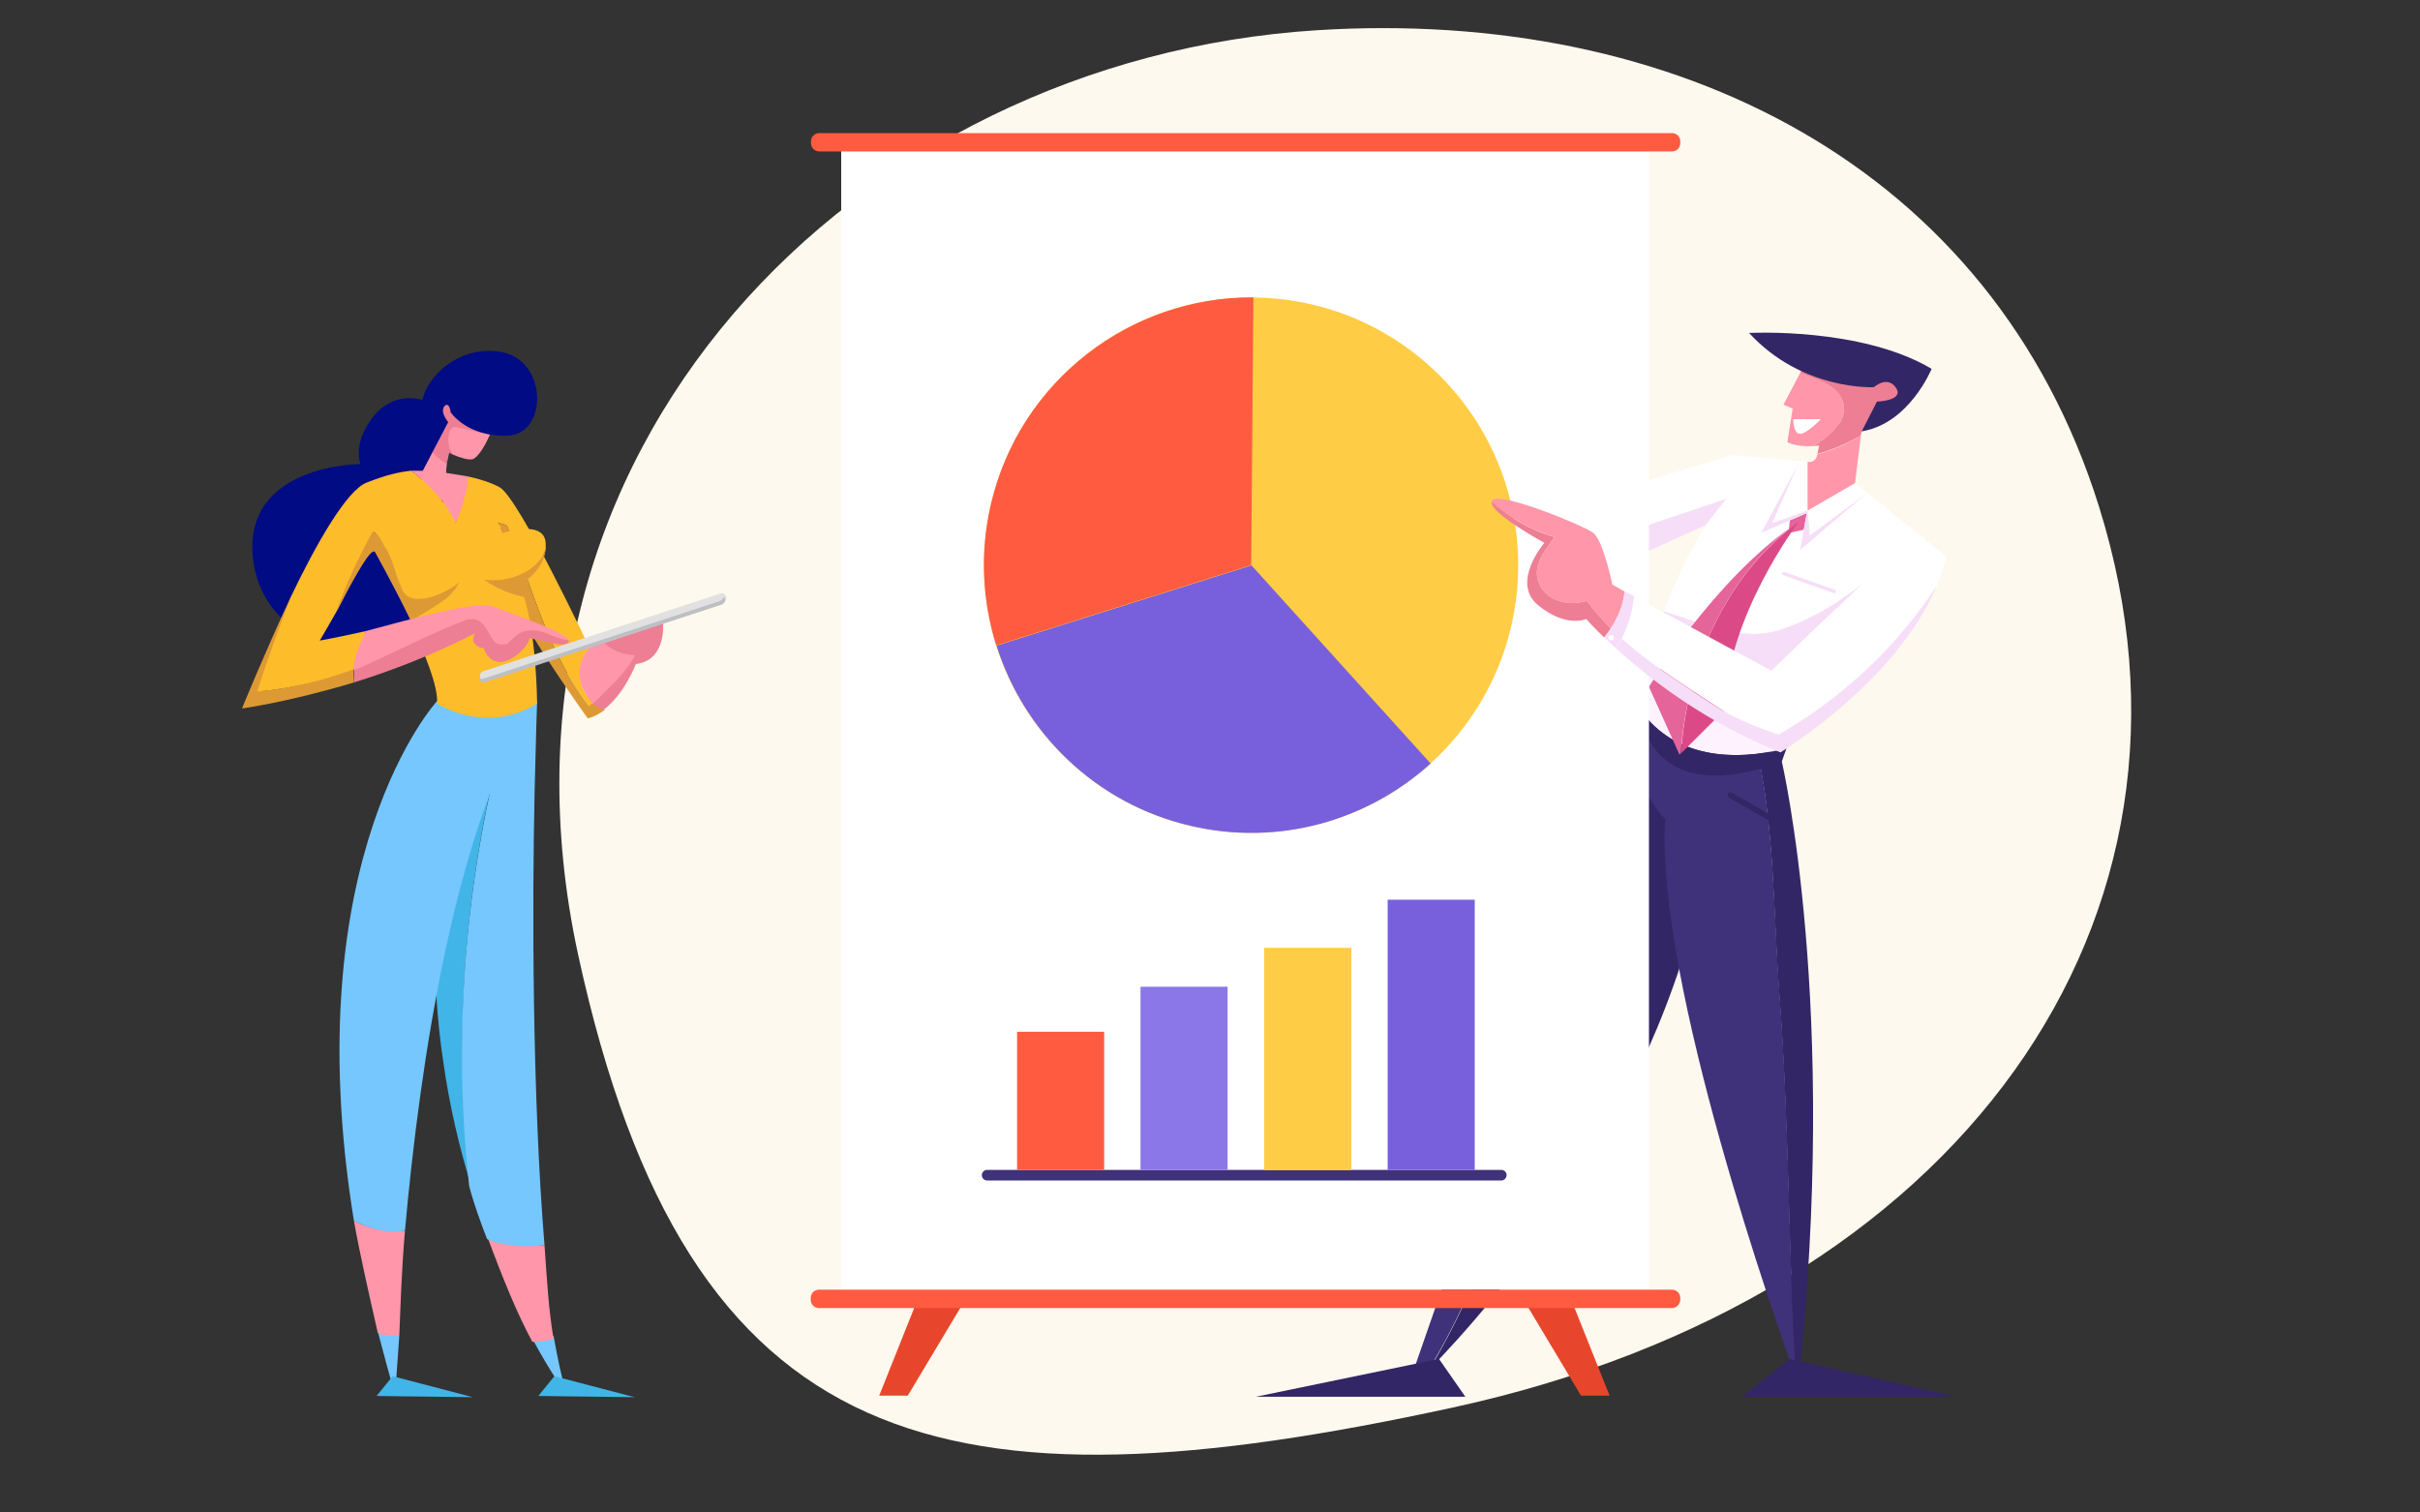 <svg width="400" height="250" viewBox="0 0 400 250" fill="none" xmlns="http://www.w3.org/2000/svg">
<rect x="0" y="0" width="400" height="250" fill="#333333" stroke="none"/>
<g clip-path="url(#clip0)">
<path fill-rule="evenodd" clip-rule="evenodd" d="M240.132 232.653C156.41 250.852 113.756 241.518 95.574 157.872C77.391 74.226 141.445 9.781 217.712 4.994C276.689 1.292 329.287 27.324 346.938 83.72C368.317 152.024 323.854 214.454 240.132 232.653Z" fill="#FEF9EE"/>
<path d="M73.878 76.503C74.286 74.463 74.898 72.627 74.898 72.627L73.469 70.995L71 74.801C71.408 75.617 72.857 76.095 73.878 76.503Z" fill="#ED7E94"/>
<path d="M73.877 76.503C72.857 76.095 72.041 75.483 71.428 74.667L69.592 78.135C69.592 78.135 69.592 79.767 70.204 81.195C70.816 82.624 74.694 83.644 73.877 80.584C73.673 79.563 73.673 77.931 73.877 76.503Z" fill="#FF96A9"/>
<path d="M74.694 75.075C76.122 75.688 77.551 76.096 78.163 75.891C79.183 75.484 80.388 73.229 81 71.801C79.163 71.393 76.837 70.505 75 70.301C73.775 69.893 73.673 73.443 74.694 75.075Z" fill="#FF96A9"/>
<path d="M73.469 64.874C71.02 65.894 70.816 69.567 71.224 71.811C71.428 73.035 73.061 74.259 74.694 75.075C73.673 73.239 74.082 70.383 75.306 70.587C77.143 70.995 78.98 71.403 80.816 71.811C81.224 70.995 81.224 70.587 81.224 70.587C81.224 70.587 75.918 63.854 73.469 64.874Z" fill="#ED7E94"/>
<path d="M74.489 68.138C74.489 68.138 77.142 72.219 83.877 72.014C90.612 71.811 90.612 59.365 82.653 58.141C76.122 57.121 70.816 61.814 69.796 66.098C69.796 66.098 65.102 64.466 61.632 68.954C58.163 73.443 59.592 76.707 59.592 76.707C59.592 76.707 40 76.707 41.836 92.416C43.673 108.126 64.285 111.798 73.469 100.169C82.653 88.54 66.734 83.847 66.734 83.847L74.081 69.77C74.081 69.77 72.653 68.138 73.469 67.118C74.285 66.302 74.489 68.138 74.489 68.138Z" fill="#000B84"/>
<path d="M83.877 87.112C88.163 97.313 90.408 107.718 97.347 116.694C97.551 116.49 98.296 116.505 98.5 116.301C98.092 115.893 97.347 115.47 96.938 114.858C95.102 112.002 95.714 109.146 97.551 106.901H97.347C97.347 106.901 85.918 82.623 82.653 80.583C81.224 79.767 79.183 79.155 77.347 78.747C77.142 79.971 76.939 81.195 76.734 82.419C77.551 83.439 78.367 84.664 78.979 85.888C81.02 86.5 83.673 86.296 83.877 87.112Z" fill="#FDBC2A"/>
<path d="M97.346 116.694C90.407 107.718 88.162 97.313 83.876 87.112C83.672 86.296 81.019 86.5 78.978 86.092C79.999 87.724 80.815 89.56 81.223 91.6C83.264 99.557 97.142 118.735 97.142 118.735C98.162 118.531 99.184 117.913 100 117.301C99.388 117.097 98.57 116.694 98.162 116.286C97.754 116.286 97.55 116.49 97.346 116.694Z" fill="#DD9A34"/>
<path d="M109.592 103.025L99.796 106.29C101.02 107.718 102.857 108.534 104.49 108.534C102.857 111.594 100.408 113.838 97.959 116.287C98.571 116.899 99.183 117.103 99.796 117.307C103.265 114.654 105.102 109.758 105.102 109.758C110.204 109.146 109.592 103.025 109.592 103.025Z" fill="#ED7E94"/>
<path d="M104.999 108.301C103.367 108.301 100.816 107.514 99.795 106.086L97.55 106.902C95.499 109.301 95.102 112.002 96.938 114.859C97.142 115.267 97.591 115.893 97.999 116.301C100.448 113.853 103.367 111.361 104.999 108.301Z" fill="#FF96A9"/>
<path d="M72.246 77.931C72.246 77.931 74.287 79.563 76.736 82.419C77.144 81.195 77.348 79.971 77.348 78.747C74.695 78.339 72.246 77.931 72.246 77.931Z" fill="#FF96A9"/>
<path d="M88 221.301C91.061 227.013 93.673 230.536 93.673 230.536C92.857 227.884 92.112 224.269 91.5 220.801C90.48 221.209 89.225 221.505 88 221.301Z" fill="#75C7FE"/>
<path d="M80.5 204.301C83.153 211.441 85.551 217.312 88 221.801C89.225 221.801 90.275 221.709 91.5 221.301C90.684 216.608 90.408 211.513 90 205.801C86.735 206.005 83.357 205.525 80.5 204.301Z" fill="#FF96A9"/>
<path d="M85.51 113.431C75.102 107.514 74.898 129.344 74.898 129.344C71.225 146.277 71.225 161.987 73.265 175.452C74.286 182.797 75.918 189.529 77.755 195.65C74.49 168.107 77.347 139.953 85.51 113.431Z" fill="#42B5E8"/>
<path d="M88.366 130.772C88.57 121.795 88.774 116.082 88.774 116.082C87.55 114.858 86.529 114.042 85.509 113.634C77.346 140.157 74.489 168.311 77.55 196.057C78.366 199.118 79.48 202.149 80.5 204.801C83.357 206.025 86.939 206.209 90 205.801C87.959 180.911 87.958 149.133 88.366 130.772Z" fill="#75C7FE"/>
<path d="M65.306 230.536C65.306 230.536 65.592 226.513 66 220.801C64.775 220.801 63.52 220.709 62.5 220.301C63.316 223.361 64.286 227.068 65.306 230.536Z" fill="#75C7FE"/>
<path d="M58.5 201.801C59.52 207.513 61.02 214.011 62.449 220.335C63.469 220.947 64.775 220.801 66 220.801C66.204 216.108 66.326 210.543 66.939 203.402C64.5 203.801 60.949 203.025 58.5 201.801Z" fill="#FF96A9"/>
<path d="M72.243 115.878C72.243 115.878 48.703 141.412 58.499 201.801C60.948 203.025 64.284 204.014 66.937 203.402C69.386 176.064 75.304 135.26 88.774 115.674C88.774 115.879 78.978 110.778 72.243 115.878Z" fill="#75C7FE"/>
<path d="M76.735 82.012C75.715 82.216 74.49 82.624 73.266 83.032C74.082 84.052 74.694 85.276 75.102 86.5C75.715 85.072 76.327 83.644 76.735 82.012Z" fill="#F6DEF8"/>
<path d="M76.5 95.801C73.847 97.841 67.55 100.577 66.326 96.905C65.101 94.253 64.693 91.6 62.856 88.948C62.448 89.56 62.04 90.376 61.836 90.988C61.836 90.988 65.143 96.884 68 102.801C70.857 101.169 74.663 98.861 76.5 95.801Z" fill="#DD9A34"/>
<path d="M90.202 90.785C90.202 90.581 90.202 90.173 90.202 89.969C90.202 85.684 83.06 88.132 83.06 88.132L79.998 81.196C79.998 81.196 78.57 81.4 76.733 82.012C76.325 83.644 75.713 85.072 75.304 86.5C74.692 85.276 74.08 84.052 73.468 83.032C69.59 84.256 64.896 86.296 62.855 89.153C64.692 91.601 65.1 94.457 66.325 97.109C67.549 100.781 73.264 98.333 75.917 96.293C74.284 99.353 70.611 100.781 67.753 102.822C70.202 107.922 72.447 113.431 72.243 116.287C72.243 116.287 80.202 121.591 88.774 116.287C88.774 116.287 88.745 105.033 86.5 98.301C84.255 97.893 83.041 97.525 81 96.301C85.082 96.709 88.978 94.457 90.202 90.785Z" fill="#FDBC2A"/>
<path d="M90.205 90.784C88.981 94.457 84.082 96.413 80 95.801C82 97.301 84.695 98.333 86.94 98.741C86.736 97.925 86.328 97.313 86.124 96.701C85.919 96.497 89.797 94.66 90.205 90.784Z" fill="#DD9A34"/>
<path d="M48 98.801C43.714 107.982 40 117.102 40 117.102C40 117.102 47.684 116.065 58.5 112.801C58.5 111.985 58.296 111.117 58.5 110.301C53.602 112.341 48.367 113.838 42.857 114.246C44.49 109.35 46.367 103.901 48 98.801Z" fill="#DD9A34"/>
<path d="M52.856 105.882C52.856 105.882 54.797 102.583 55.5 101.301C58.566 95.707 59.183 92.824 61.836 87.928C62.652 88.744 63.265 89.764 63.877 90.784L82.856 87.112L76.938 81.603C76.53 83.236 75.918 84.868 75.305 86.5C73.673 82.828 70.857 80.045 68 77.801C65.959 78.005 63.673 78.543 60.612 79.767C57.346 80.991 52.286 89.824 48 98.801C46.163 103.697 44.133 109.2 42.5 114.301C48.01 113.893 53.673 112.41 58.571 110.574C58.775 108.33 60 106.301 60.5 104.301C56.01 105.321 52.856 105.882 52.856 105.882Z" fill="#FDBC2A"/>
<path d="M55.5 101.301C57.745 97.016 60.613 91.601 61.633 91.193L63.674 90.784C63.266 89.764 63 88.801 61.633 87.801C58.98 92.697 57.337 96.2 55.5 101.301Z" fill="#DD9A34"/>
<path d="M86.325 104.249C85.509 104.249 84.897 105.474 83.876 106.29C83.672 106.494 82.652 106.494 82.448 106.29C80.611 104.861 79.999 101.597 77.142 102.413C70.815 104.657 64.622 107.853 58.5 110.301C58.5 111.117 58.5 111.985 58.5 112.801C64.418 110.965 71.427 108.33 78.57 104.657C78.57 104.657 77.754 105.678 78.57 106.494C79.387 107.31 79.999 107.106 79.999 107.106C79.999 107.106 80.203 108.738 82.04 109.35C83.876 109.962 87.142 107.31 87.55 105.474L92.244 106.494C92.244 106.494 94.204 106.821 94 105.801C91.347 105.393 88.774 103.637 86.325 104.249Z" fill="#ED7E94"/>
<path d="M94 105.801C93.592 104.577 85.101 101.598 81.224 100.169C78.775 99.353 68.051 102.261 60.5 104.301C59.684 106.137 58.297 108.761 58.501 110.801C64.215 108.353 71.224 104.658 77.142 102.414C80.203 101.598 80.367 104.862 82 106.29C82.204 106.494 83.569 106.716 84 106.29C85 105.301 85.98 104.301 87 104.301C89.449 103.689 91.551 105.597 94 105.801Z" fill="#FF96A9"/>
<path d="M75.306 86.5C75.918 85.072 76.531 83.439 76.939 81.603L72.245 77.931C72.245 77.931 70.449 77.801 68 77.801C71.061 80.249 73.674 82.827 75.306 86.5Z" fill="#FF96A9"/>
<path d="M80.001 112.614C79.593 112.614 79.389 112.41 79.389 112.002C79.185 111.594 79.389 111.186 79.797 110.982L118.98 98.129C119.389 97.925 119.797 98.129 120.001 98.537C120.205 98.945 120.001 99.353 119.593 99.557L80.409 112.41C80.205 112.614 80.001 112.614 80.001 112.614Z" fill="#E1E1E1"/>
<path d="M119.796 98.945C119.796 98.741 119.592 98.741 119.592 98.537C119.592 98.945 119.388 99.149 118.98 99.353L79.796 112.206H79.592C79.388 112.206 79.184 112.206 79.184 112.002V112.206C79.388 112.614 79.592 112.818 79.796 112.818H80L119.184 99.965C119.796 99.761 120 99.149 119.796 98.945Z" fill="#BEBFC3"/>
<path d="M91.633 227.476L104.899 230.944L88.981 230.74L91.633 227.476Z" fill="#42B5E8"/>
<path d="M64.899 227.476L78.165 230.944L62.246 230.74L64.899 227.476Z" fill="#42B5E8"/>
<path d="M271.271 118.439L268.566 126.204C266.045 146.236 260.451 164.844 253.803 183.59C253.07 185.841 252.29 188.138 251.557 190.39C249.86 195.122 248.347 199.67 246.651 204.357C243.808 212.076 240.415 219.381 236.289 226.319C246.697 215.659 275.673 182.671 282.596 139.85C291.032 87.426 271.271 118.439 271.271 118.439Z" fill="#322666"/>
<path d="M251.508 190.389C252.242 188.138 253.021 185.841 253.755 183.59C260.449 164.798 265.996 146.236 268.518 126.204L232.436 229.994C232.436 229.994 233.857 228.708 236.195 226.319C240.367 219.427 243.714 212.122 246.557 204.357C248.299 199.67 249.812 195.122 251.508 190.389Z" fill="#3F327A"/>
<path d="M290.069 122.299C283.925 117.75 273.426 111.226 271.271 118.439C268.154 128.731 275.214 135.347 275.214 135.347C273.655 162.363 293.875 219.519 296.9 227.881C295.571 206.792 295.8 185.795 294.15 164.522C293.095 150.509 293.37 135.99 290.069 122.299Z" fill="#3F327A"/>
<path d="M294.517 125.882C294.517 125.882 292.683 124.274 290.023 122.299C293.37 135.99 293.049 150.509 294.104 164.522C295.754 185.795 295.525 206.792 296.855 227.881C297.084 228.57 297.222 228.892 297.222 228.892C304.053 166.498 294.517 125.882 294.517 125.882Z" fill="#322666"/>
<path d="M281.954 86.783C281.954 86.783 278.103 92.802 275.031 101.026C281.267 102.864 287.319 106.034 293.783 104.196C300.339 102.174 305.933 98.269 311.022 93.812C313.865 89.539 281.954 86.783 281.954 86.783Z" fill="white"/>
<path d="M295.294 123.677C295.982 121.793 297.036 118.945 298.366 115.682C289.471 114.212 281.264 109.893 273.608 105.115C272.37 109.066 271.499 113.339 271.27 117.566C276.817 125.147 286.399 125.974 295.294 123.677Z" fill="#FEF2FE"/>
<path d="M271.315 117.566C271.315 117.842 271.27 118.118 271.27 118.439C271.27 118.439 272.92 133.923 294.515 125.882C294.515 125.882 294.79 125.055 295.294 123.677C286.399 125.974 276.817 125.147 271.315 117.566Z" fill="#322666"/>
<path d="M293.784 104.242C287.319 106.08 281.267 102.91 275.032 101.072C274.527 102.358 274.069 103.737 273.656 105.161C281.313 109.893 289.474 114.212 298.414 115.728C301.715 107.642 306.484 97.304 310.381 94.547C310.702 94.318 310.885 94.134 311.023 93.904C305.933 98.269 300.34 102.22 293.784 104.242Z" fill="#F6DEF8"/>
<path d="M321.705 91.975L302.724 76.721L286.356 75.205L259.947 83.153L269.117 92.618L281.954 86.829L307.492 96.799L303.503 100.658C306.575 102.588 309.555 104.61 312.489 106.723C315.286 103.691 317.854 100.429 320.1 96.983C320.742 95.283 321.292 93.629 321.705 91.975Z" fill="white"/>
<path d="M298.641 84.807L298.137 87.564L295.615 88.115L295.844 86.002L298.641 84.807Z" fill="#E5649A"/>
<path d="M277.875 124.504L285.119 117.29C285.302 102.037 297.269 86.323 297.269 86.323C296.948 86.507 296.627 86.737 296.352 86.966C284.981 95.742 278.746 110.215 277.875 124.504Z" fill="#DB4A87"/>
<path d="M296.304 86.967C283.283 95.926 272.555 113.523 272.555 113.523L277.598 124.734L277.827 124.504C278.744 110.215 284.98 95.742 296.304 86.967Z" fill="#E5649A"/>
<path d="M281.906 86.829L285.299 82.464L265.676 89.034L269.114 92.618L281.906 86.829Z" fill="#F6DEF8"/>
<path d="M320.101 96.891C317.809 100.337 315.241 103.599 312.49 106.631C312.857 106.907 313.224 107.183 313.591 107.458C316.158 104.242 318.496 100.704 320.101 96.891Z" fill="#F6DEF8"/>
<path d="M307.717 71.299L300.656 69.14C300.656 69.14 301.344 71.437 300.381 75.021C302.903 74.332 305.287 73.321 307.533 72.034L307.717 71.299Z" fill="#ED7E94"/>
<path d="M300.428 75.067C300.107 76.353 299.373 76.399 298.777 76.353V84.394L306.617 79.845L307.58 72.034C305.334 73.367 302.95 74.378 300.428 75.067Z" fill="#FF96A9"/>
<path d="M295.844 224.619L288.004 230.867H323.307L295.844 224.619Z" fill="#322666"/>
<path d="M237.848 224.619L242.203 230.867H207.588L237.848 224.619Z" fill="#322666"/>
<path d="M303.596 64.729C302.22 63.213 299.836 62.569 297.544 61.651L294.793 66.888L296.306 67.532L295.435 73.091C295.435 73.091 296.902 73.918 299.745 73.734C303.321 71.942 306.668 67.945 303.596 64.729Z" fill="#FF96A9"/>
<path d="M315.653 61.329L298.414 59.951L297.543 61.651C299.79 62.57 302.219 63.213 303.595 64.729C306.667 67.991 303.32 71.988 299.744 73.734C301.715 73.596 304.42 72.999 307.721 71.299C315.882 67.164 315.653 61.329 315.653 61.329Z" fill="#ED7E94"/>
<path d="M309.737 63.994C309.737 63.994 297.908 64.637 289.105 55.035C289.105 55.035 307.582 54.024 319.274 60.962C319.274 60.962 315.606 70.013 307.72 71.299L310.242 66.383C310.242 66.383 314.78 66.245 313.405 64.132C311.984 61.972 309.737 63.994 309.737 63.994Z" fill="#322666"/>
<path d="M296.396 69.278H300.981C300.981 69.278 298.643 71.713 297.543 71.713C296.396 71.713 296.396 69.278 296.396 69.278Z" fill="white"/>
<path d="M298.642 84.807L297.542 90.918L308.316 81.729L299.146 88.483L298.78 84.394L292.911 86.461L297.175 76.813L291.123 88.069L298.642 84.807Z" fill="#F6DEF8"/>
<path d="M303.179 98.039C303.133 98.039 303.133 98.039 303.088 98.039L294.789 95.099C294.652 95.053 294.56 94.869 294.606 94.731C294.652 94.594 294.835 94.502 294.972 94.548L303.271 97.488C303.409 97.534 303.5 97.718 303.454 97.856C303.409 97.948 303.271 98.039 303.179 98.039Z" fill="#F6DEF8"/>
<path d="M294.883 137.001C294.791 137.001 294.699 137.001 294.653 136.955L285.805 131.855C285.575 131.717 285.484 131.442 285.621 131.212C285.759 130.982 286.034 130.89 286.263 131.028L295.112 136.128C295.341 136.266 295.433 136.542 295.295 136.771C295.204 136.909 295.066 137.001 294.883 137.001Z" fill="#322666"/>
<path d="M151.743 214.603L145.324 230.684H150.047L159.675 214.603H151.743Z" fill="#E8462C"/>
<path d="M259.625 214.603L266.044 230.684H261.321L251.693 214.603H259.625Z" fill="#E8462C"/>
<path d="M272.553 24.94H139.043V213.178H272.553V24.94Z" fill="white"/>
<path d="M276.358 25.032H135.42C134.641 25.032 134.045 24.435 134.045 23.654V23.378C134.045 22.597 134.641 22 135.42 22H276.358C277.137 22 277.733 22.597 277.733 23.378V23.654C277.733 24.435 277.137 25.032 276.358 25.032Z" fill="#FF5B41"/>
<path d="M238.013 124.701C255.255 107.422 255.255 79.408 238.013 62.129C220.771 44.85 192.815 44.85 175.573 62.129C158.331 79.408 158.331 107.422 175.573 124.701C192.815 141.98 220.771 141.98 238.013 124.701Z" fill="#FFCC46"/>
<path d="M236.469 126.204C226.062 135.623 211.39 139.942 196.765 136.496C181.039 132.82 169.256 121.104 164.717 106.723L206.851 93.445L236.469 126.204Z" fill="#7860DC"/>
<path d="M207.17 49.154L206.803 93.399L164.669 106.677C162.376 99.326 161.918 91.286 163.797 83.291C168.611 62.8 186.997 49.016 207.17 49.154Z" fill="#FF5B41"/>
<path d="M276.359 216.211H135.375C134.596 216.211 134 215.614 134 214.833V214.557C134 213.776 134.596 213.178 135.375 213.178H276.359C277.138 213.178 277.734 213.776 277.734 214.557V214.833C277.734 215.568 277.092 216.211 276.359 216.211Z" fill="#FF5B41"/>
<path d="M262.284 99.326C259.624 100.061 256.415 99.693 254.719 97.075C252.839 93.858 255.269 91.194 256.965 88.758C252.976 87.656 249.584 85.588 246.558 82.923C246.191 84.807 255.269 89.723 255.269 89.723C255.269 89.723 249.63 96.293 254.26 100.061C258.891 103.828 262.192 102.312 262.192 102.312C262.192 102.312 263.201 103.507 265.172 105.391C265.539 104.885 265.906 104.38 266.272 103.874C264.851 102.45 263.522 100.934 262.284 99.326Z" fill="#ED7E94"/>
<path d="M266.501 96.615C266.501 96.615 264.988 89.31 263.337 88.069C261.687 86.829 247.474 80.994 246.602 82.786C246.602 82.832 246.557 82.877 246.557 82.923C249.583 85.588 253.021 87.61 256.964 88.758C255.268 91.194 252.792 93.858 254.718 97.075C256.414 99.739 259.623 100.107 262.283 99.326C263.521 100.98 264.85 102.45 266.271 103.874C267.463 101.991 268.38 99.923 268.518 97.764L266.501 96.615Z" fill="#FF96A9"/>
<path d="M268.519 97.718C268.29 100.474 266.914 103.139 265.172 105.345C265.722 105.896 266.364 106.493 267.097 107.137C268.794 104.656 269.803 101.623 270.123 98.545L268.519 97.718Z" fill="#F6DEF8"/>
<path d="M293.966 121.426C300.889 117.474 307.124 112.466 312.443 106.677C309.508 104.564 306.528 102.588 303.456 100.612L292.774 110.858L270.125 98.591C269.896 101.026 269.208 103.415 268.107 105.529C272.463 109.48 277.46 112.65 282.687 116.096C286.217 118.577 289.977 120.093 293.966 121.426Z" fill="white"/>
<path d="M293.965 121.426C290.022 120.093 286.216 118.577 282.64 116.142C277.414 112.696 272.416 109.48 268.06 105.574C267.785 106.126 267.464 106.677 267.098 107.183C272.416 112.007 281.861 119.404 294.286 124.366C294.286 124.366 305.335 117.658 313.588 107.504C313.221 107.228 312.854 106.953 312.487 106.677C307.123 112.466 300.888 117.474 293.965 121.426Z" fill="#F6DEF8"/>
<path d="M266.778 105.391C266.778 105.667 266.549 105.85 266.32 105.85C266.045 105.85 265.861 105.621 265.861 105.391C265.861 105.115 266.091 104.931 266.32 104.931C266.595 104.931 266.778 105.115 266.778 105.391Z" fill="white"/>
<path d="M248.161 195.122H163.158C162.7 195.122 162.287 194.754 162.287 194.249C162.287 193.789 162.654 193.376 163.158 193.376H248.161C248.619 193.376 249.032 193.744 249.032 194.249C248.986 194.754 248.619 195.122 248.161 195.122Z" fill="#3F327A"/>
<path d="M243.762 148.717H229.365V193.376H243.762V148.717Z" fill="#7860DC"/>
<path d="M223.357 156.666H208.961V193.422H223.357V156.666Z" fill="#FFCC46"/>
<path d="M202.91 163.098H188.514V193.376H202.91V163.098Z" fill="#8B77E8"/>
<path d="M182.508 170.541H168.111V193.376H182.508V170.541Z" fill="#FF5B41"/>
</g>
<defs>
<clipPath id="clip0">
<rect width="400" height="250" fill="white"/>
</clipPath>
</defs>
</svg>
